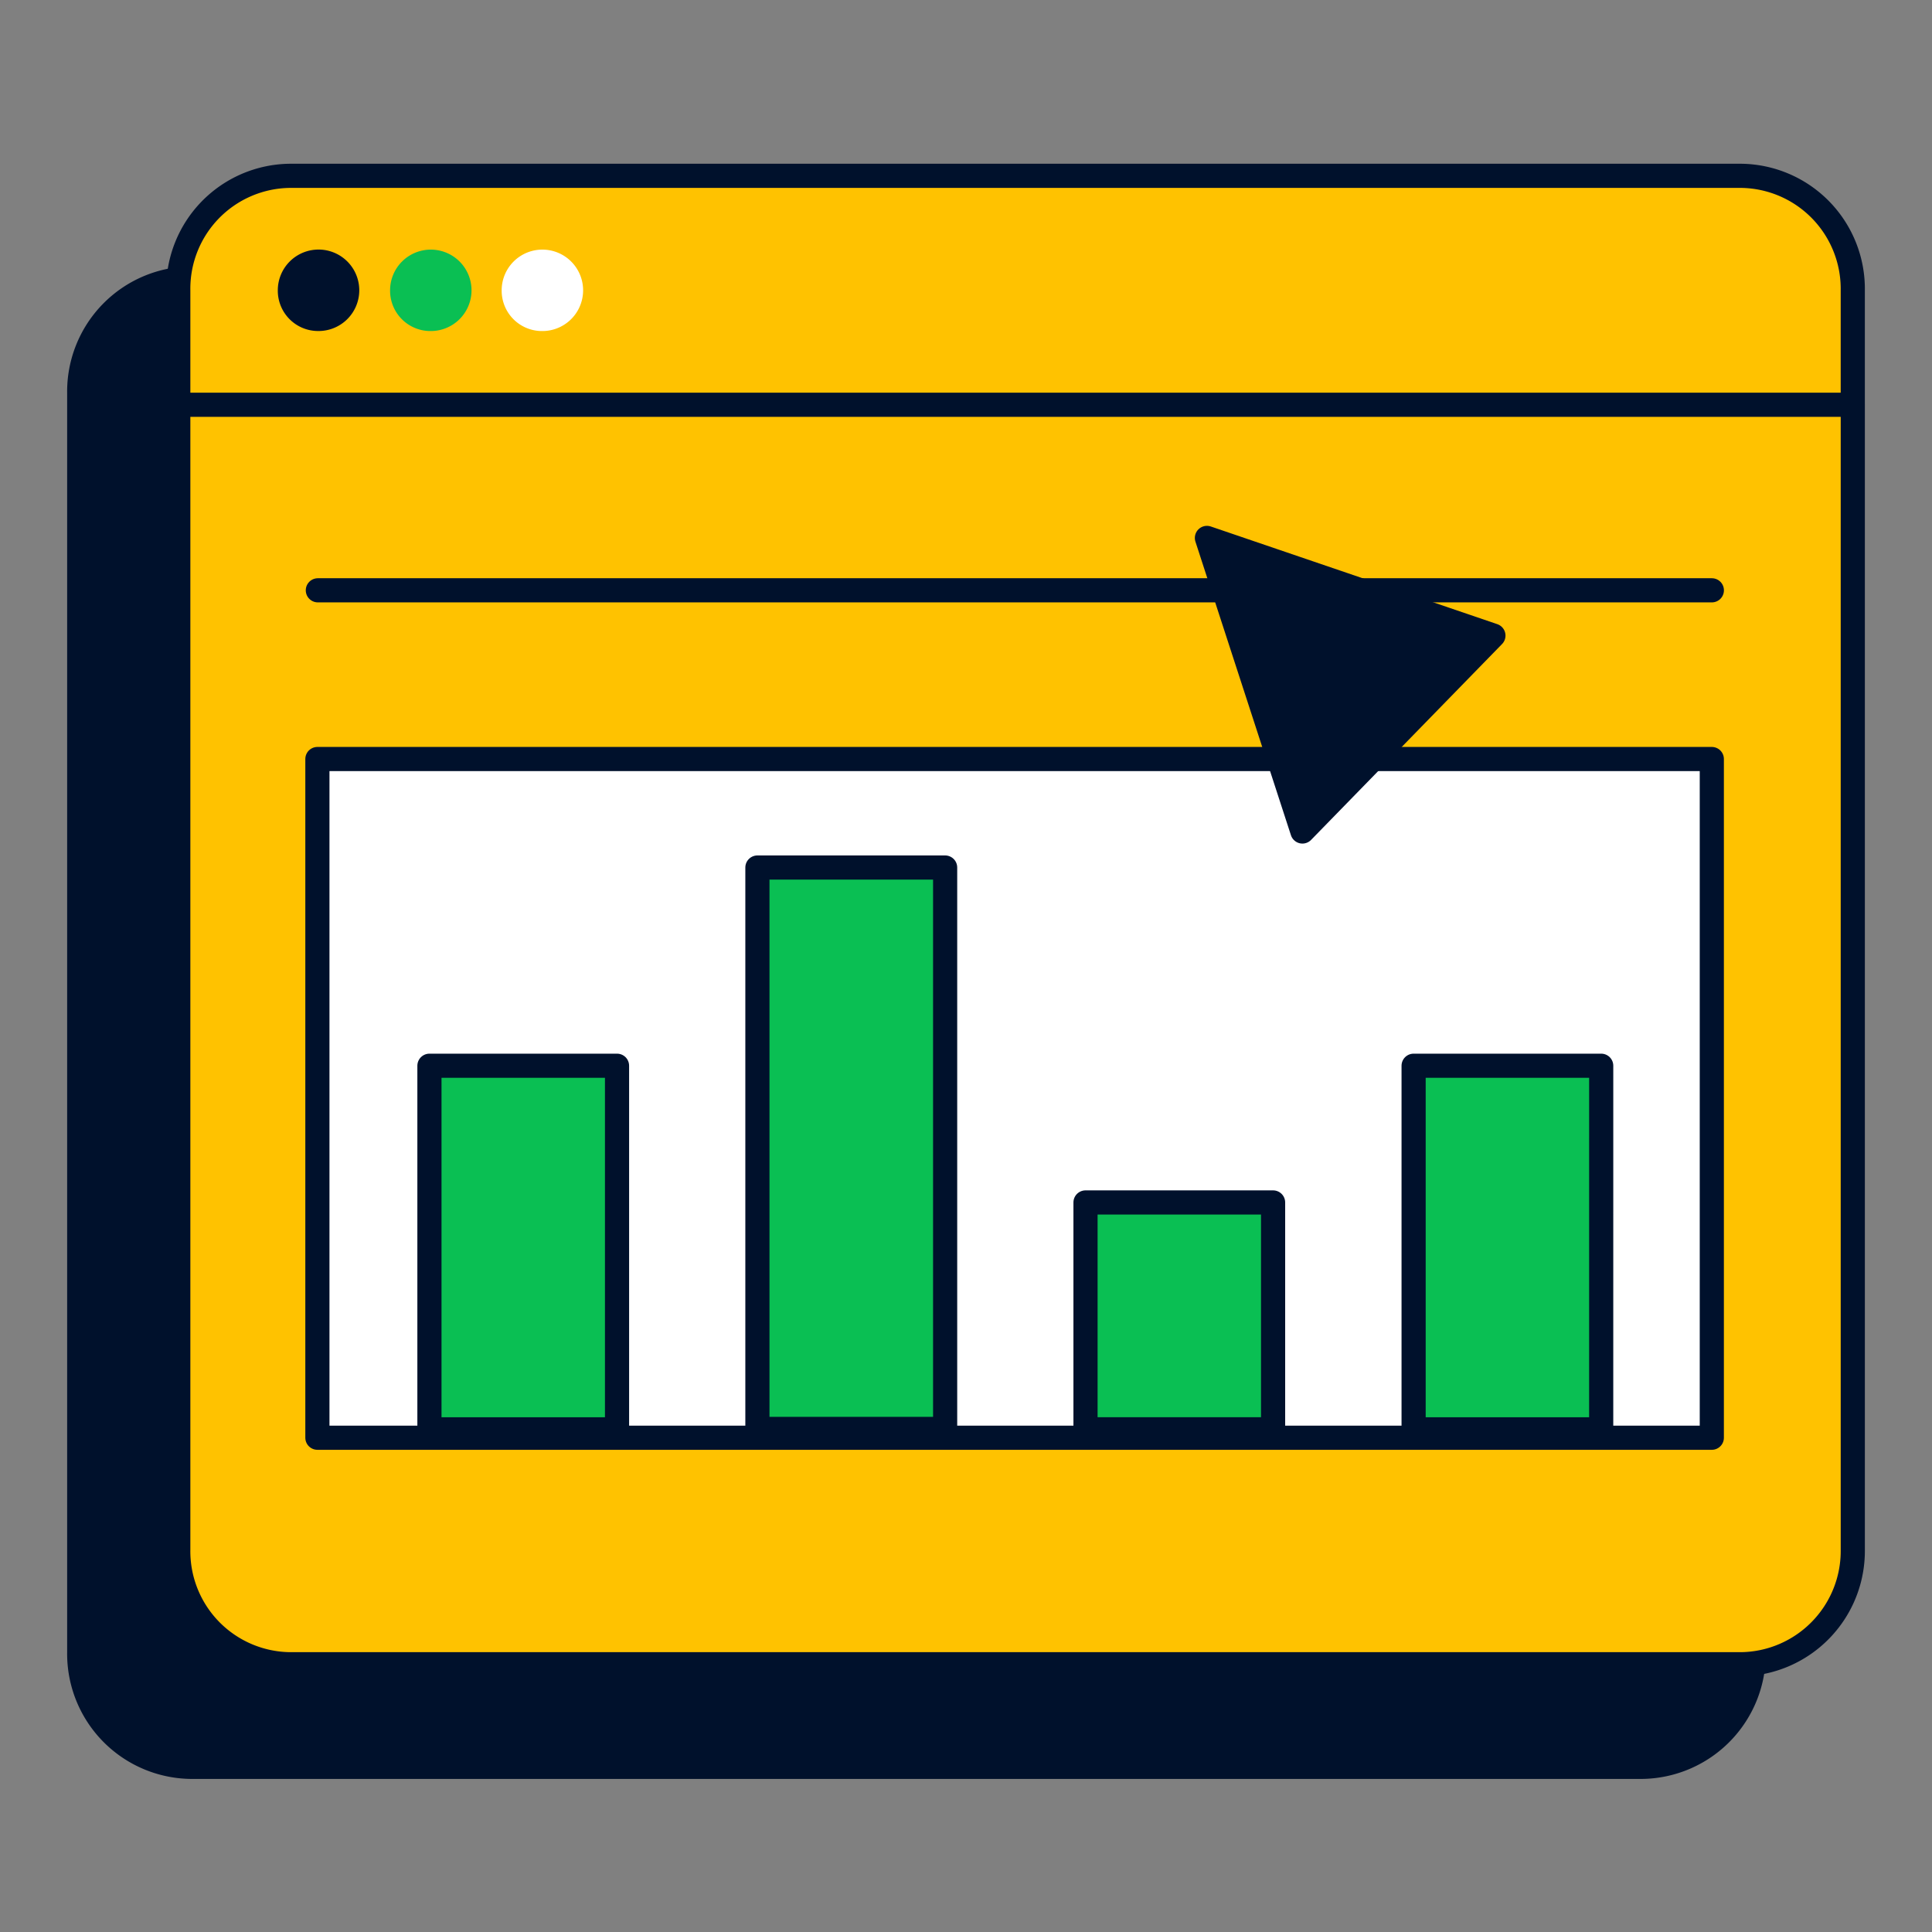 <svg xmlns="http://www.w3.org/2000/svg" fill="none" viewBox="0 0 120 120"><rect x="0" y="0" width="120" height="120" fill="#808080" stroke="none"/><path fill="#00112C" stroke="#00112C" stroke-linecap="round" stroke-linejoin="round" stroke-width="1.5" d="M101.996 17.294H11.853a7.025 7.025 0 0 0-6.932 7.11v78.228a7.024 7.024 0 0 0 6.932 7.11h90.143a7.03 7.03 0 0 0 6.931-7.11V24.403a7.025 7.025 0 0 0-6.931-7.11"/><path fill="#FFC200" stroke="#00112C" stroke-linecap="round" stroke-linejoin="round" stroke-width="1.5" d="M108.122 103.369H18.005a7.02 7.02 0 0 1-6.932-7.109V25.14H115.08v71.12a7.04 7.04 0 0 1-4.271 6.545 7 7 0 0 1-2.686.564M115.079 25.14H11.073v-7.109a7.01 7.01 0 0 1 6.932-7.11h90.142a7.02 7.02 0 0 1 6.932 7.11z"/><path fill="#00112C" stroke="#00112C" stroke-linecap="round" stroke-linejoin="round" stroke-width="1.5" d="M19.742 19.81a1.78 1.78 0 1 0-1.737-1.78 1.753 1.753 0 0 0 1.737 1.78"/><path fill="#0ABF53" stroke="#0ABF53" stroke-linecap="round" stroke-linejoin="round" stroke-width="1.5" d="M26.673 19.81a1.779 1.779 0 1 0-1.694-1.779 1.754 1.754 0 0 0 1.694 1.78"/><path fill="#fff" stroke="#fff" stroke-linecap="round" stroke-linejoin="round" stroke-width="1.5" d="M33.605 19.81a1.779 1.779 0 1 0-1.695-1.779 1.754 1.754 0 0 0 1.695 1.78"/><path fill="#fff" stroke="#00112C" stroke-linecap="round" stroke-linejoin="round" stroke-width="1.5" d="M106.324 47.144h-86.61V89.3h86.61z"/><path fill="#0ABF53" stroke="#00112C" stroke-linecap="round" stroke-linejoin="round" stroke-width="1.5" d="M38.325 66.195H26.673v22.583h11.652zM58.704 53.883h-11.66v34.869h11.66zM79.074 74.686H67.423v14.091h11.651zM99.454 66.195H87.802v22.583h11.651z"/><path stroke="#00112C" stroke-linecap="round" stroke-linejoin="round" stroke-width="1.5" d="M19.742 36.665h86.584"/><path fill="#00112C" stroke="#00112C" stroke-linecap="round" stroke-linejoin="round" stroke-width="1.5" d="M92.759 39.478 80.896 51.646l-5.932-18.235z"/></svg>